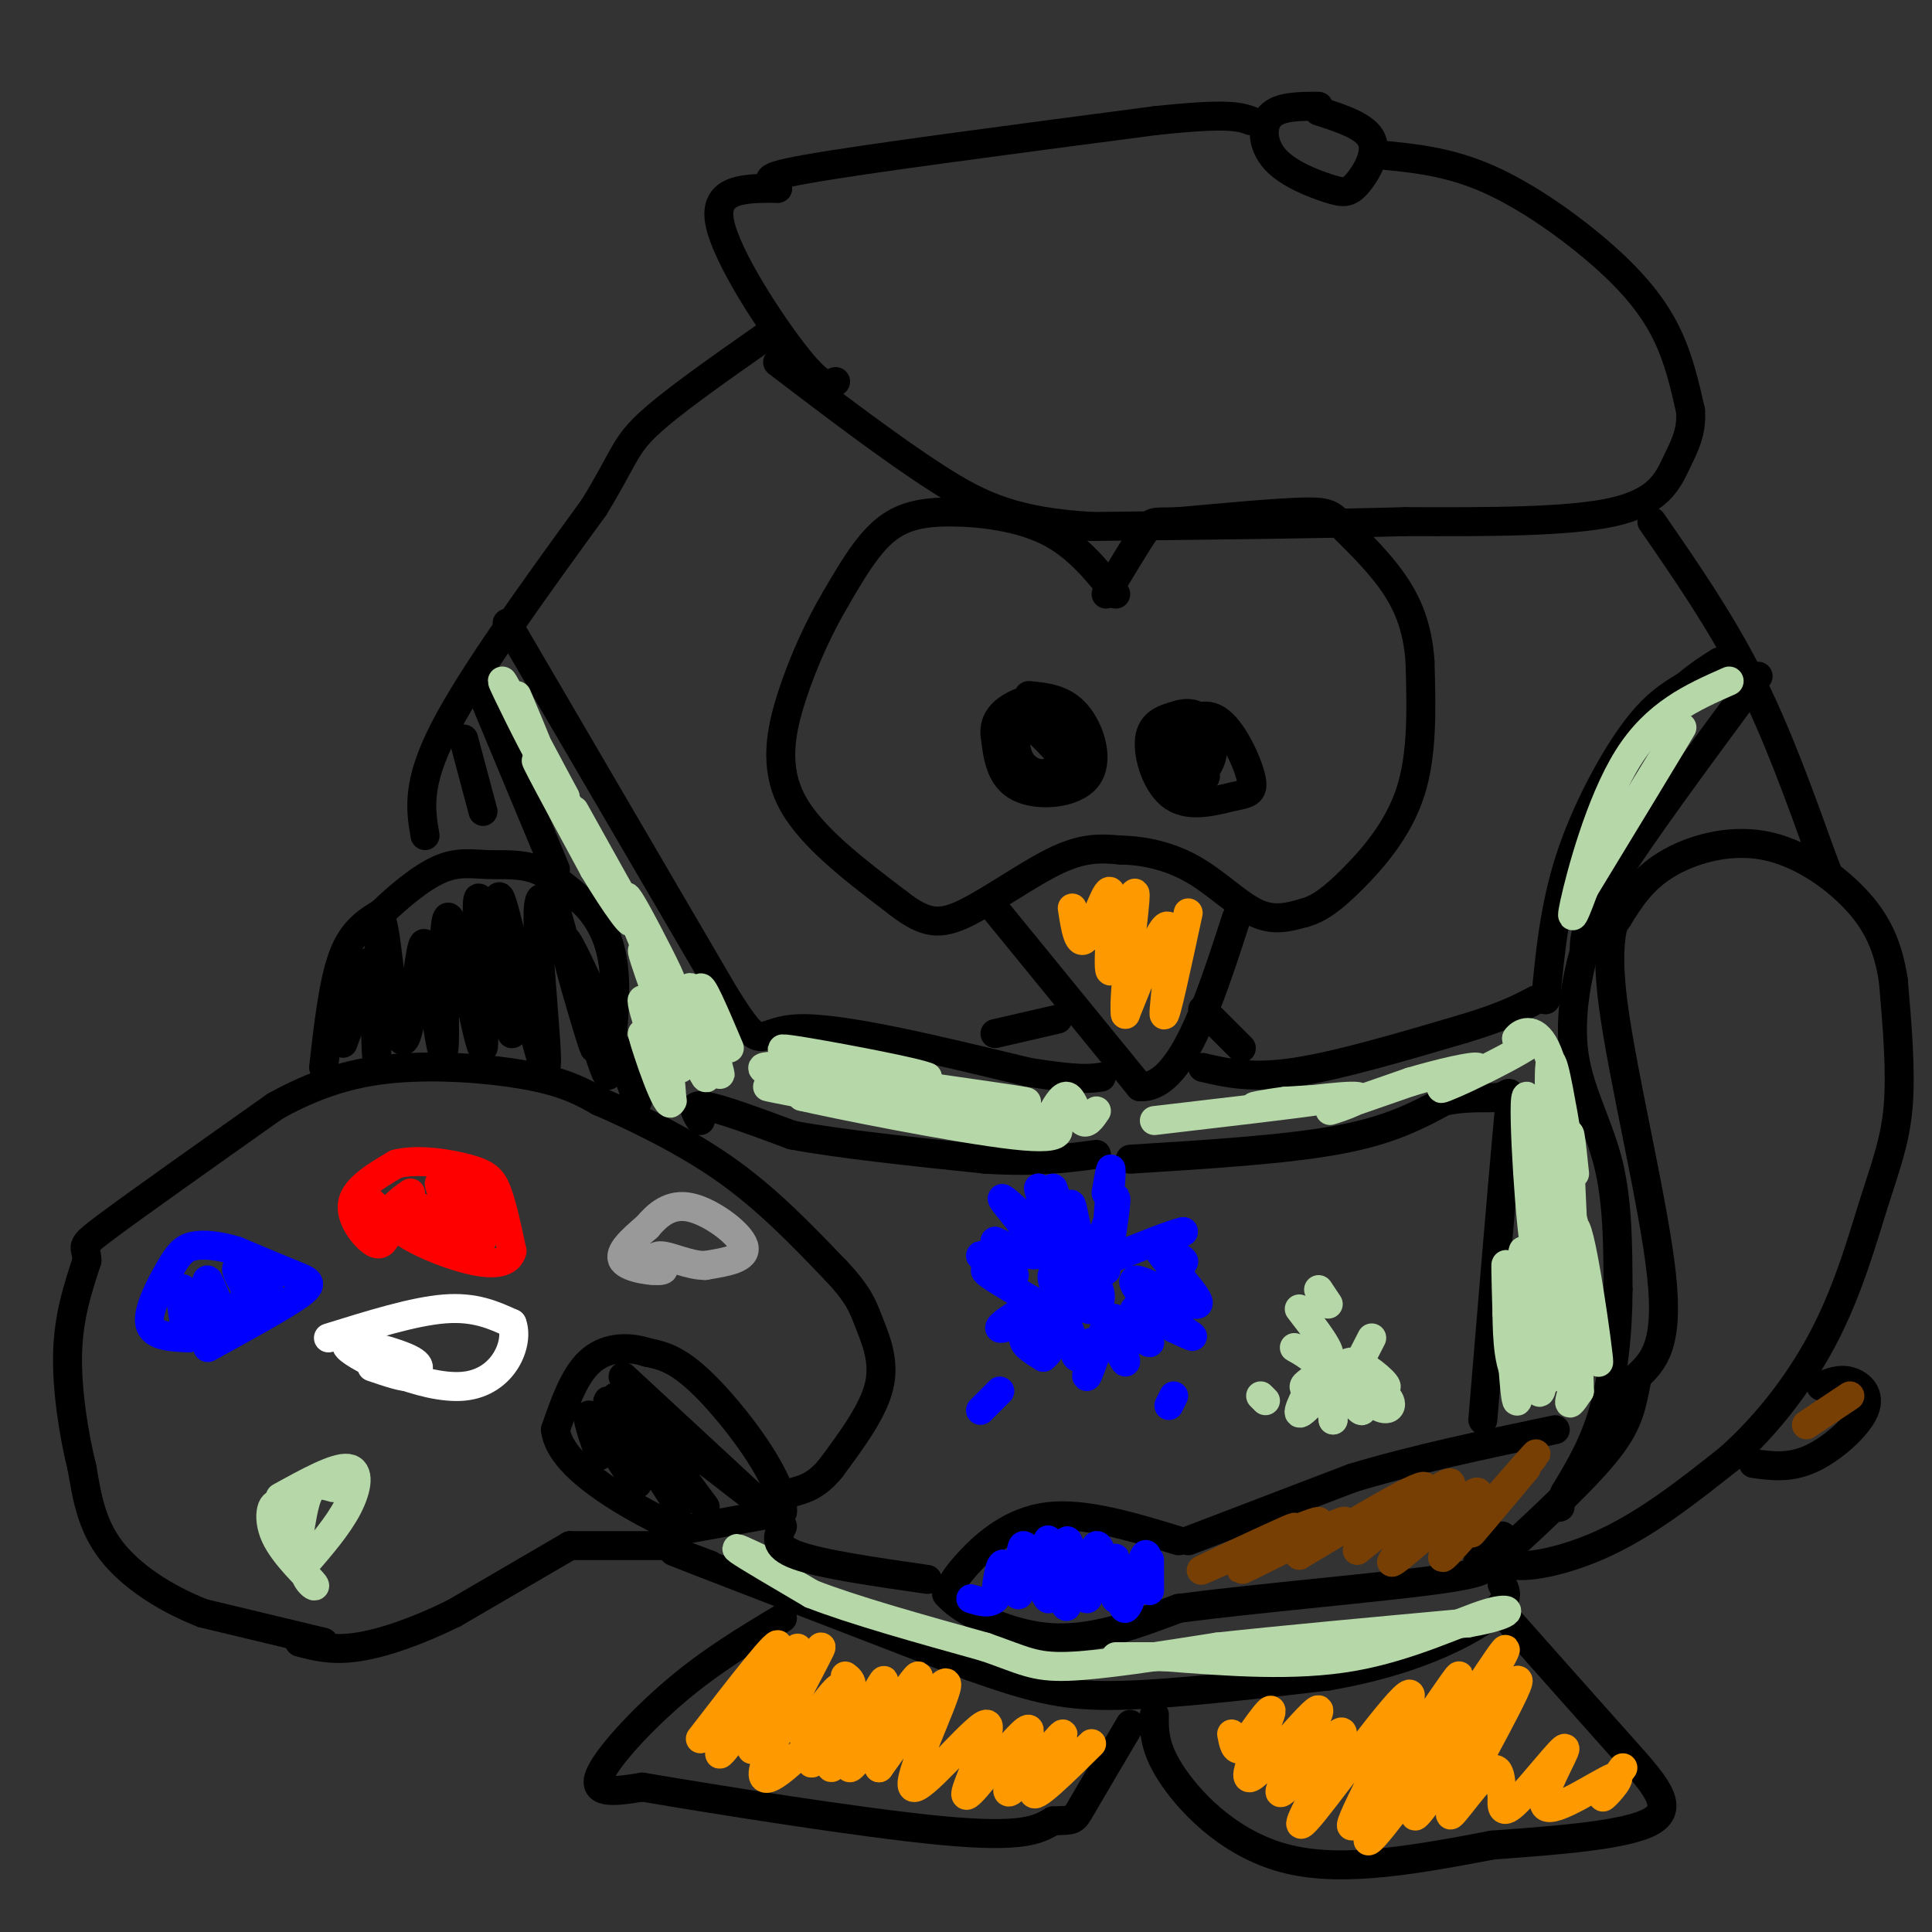 <svg viewBox='0 0 400 400' version='1.1' xmlns='http://www.w3.org/2000/svg' xmlns:xlink='http://www.w3.org/1999/xlink'><rect x="0" y="0" width="400" height="400" fill="#333333" stroke="none"/><g fill='none' stroke='#000000' stroke-width='6' stroke-linecap='round' stroke-linejoin='round'><path d='M67,221c1.000,-8.833 2.000,-17.667 4,-23c2.000,-5.333 5.000,-7.167 8,-9'/><path d='M79,189c3.477,-3.376 8.169,-7.317 12,-9c3.831,-1.683 6.801,-1.107 10,-1c3.199,0.107 6.628,-0.255 10,1c3.372,1.255 6.686,4.128 10,7'/><path d='M121,187c2.933,3.000 5.267,7.000 6,13c0.733,6.000 -0.133,14.000 -1,22'/><path d='M118,320c0.000,0.000 -24.000,14.000 -24,14'/><path d='M94,334c-7.644,3.778 -14.756,6.222 -20,7c-5.244,0.778 -8.622,-0.111 -12,-1'/><path d='M67,340c0.000,0.000 -25.000,-6.000 -25,-6'/><path d='M42,334c-7.844,-3.067 -14.956,-7.733 -19,-13c-4.044,-5.267 -5.022,-11.133 -6,-17'/><path d='M17,304c-1.778,-7.133 -3.222,-16.467 -3,-24c0.222,-7.533 2.111,-13.267 4,-19'/><path d='M18,261c-0.044,-3.400 -2.156,-2.400 4,-7c6.156,-4.600 20.578,-14.800 35,-25'/><path d='M57,229c10.357,-5.738 18.750,-7.583 28,-8c9.250,-0.417 19.357,0.595 26,2c6.643,1.405 9.821,3.202 13,5'/><path d='M124,228c6.778,2.956 17.222,7.844 26,14c8.778,6.156 15.889,13.578 23,21'/><path d='M173,263c4.905,5.167 5.667,7.583 7,11c1.333,3.417 3.238,7.833 2,13c-1.238,5.167 -5.619,11.083 -10,17'/><path d='M172,304c-3.000,3.667 -5.500,4.333 -8,5'/><path d='M118,320c0.000,0.000 20.000,0.000 20,0'/><path d='M140,317c0.000,0.000 22.000,-4.000 22,-4'/><path d='M162,313c0.667,-5.822 -8.667,-18.378 -15,-25c-6.333,-6.622 -9.667,-7.311 -13,-8'/><path d='M134,280c-4.378,-1.422 -8.822,-0.978 -12,2c-3.178,2.978 -5.089,8.489 -7,14'/><path d='M115,296c0.511,4.489 5.289,8.711 10,12c4.711,3.289 9.356,5.644 14,8'/><path d='M88,173c-0.917,-5.333 -1.833,-10.667 4,-22c5.833,-11.333 18.417,-28.667 31,-46'/><path d='M123,105c6.200,-10.133 6.200,-12.467 11,-17c4.800,-4.533 14.400,-11.267 24,-18'/><path d='M173,79c-1.333,0.844 -2.667,1.689 -8,-5c-5.333,-6.689 -14.667,-20.911 -16,-28c-1.333,-7.089 5.333,-7.044 12,-7'/><path d='M161,39c0.000,-1.533 -6.000,-1.867 6,-4c12.000,-2.133 42.000,-6.067 72,-10'/><path d='M239,25c15.333,-1.667 17.667,-0.833 20,0'/><path d='M273,23c4.890,1.577 9.779,3.155 11,6c1.221,2.845 -1.228,6.959 -3,9c-1.772,2.041 -2.867,2.011 -6,1c-3.133,-1.011 -8.305,-3.003 -11,-6c-2.695,-2.997 -2.913,-6.999 -1,-9c1.913,-2.001 5.956,-2.000 10,-2'/><path d='M285,32c7.363,0.685 14.726,1.369 23,5c8.274,3.631 17.458,10.208 24,16c6.542,5.792 10.440,10.798 13,16c2.560,5.202 3.780,10.601 5,16'/><path d='M350,85c0.357,4.393 -1.250,7.375 -3,11c-1.750,3.625 -3.643,7.893 -13,10c-9.357,2.107 -26.179,2.054 -43,2'/><path d='M291,108c-18.000,0.500 -41.500,0.750 -65,1'/><path d='M226,109c-15.756,-1.000 -22.644,-4.000 -32,-10c-9.356,-6.000 -21.178,-15.000 -33,-24'/><path d='M231,123c-4.012,-5.006 -8.024,-10.012 -14,-13c-5.976,-2.988 -13.917,-3.958 -20,-4c-6.083,-0.042 -10.310,0.845 -14,4c-3.690,3.155 -6.845,8.577 -10,14'/><path d='M173,124c-3.321,5.631 -6.625,12.708 -9,20c-2.375,7.292 -3.821,14.798 0,22c3.821,7.202 12.911,14.101 22,21'/><path d='M186,187c5.595,4.333 8.583,4.667 14,2c5.417,-2.667 13.262,-8.333 19,-11c5.738,-2.667 9.369,-2.333 13,-2'/><path d='M232,176c4.750,0.060 10.125,1.208 15,4c4.875,2.792 9.250,7.226 13,9c3.750,1.774 6.875,0.887 10,0'/><path d='M270,189c3.119,-0.833 5.917,-2.917 10,-7c4.083,-4.083 9.452,-10.167 12,-18c2.548,-7.833 2.274,-17.417 2,-27'/><path d='M294,137c-0.488,-7.415 -2.708,-12.451 -6,-17c-3.292,-4.549 -7.656,-8.609 -10,-11c-2.344,-2.391 -2.670,-3.112 -8,-3c-5.330,0.112 -15.665,1.056 -26,2'/><path d='M244,108c-5.244,0.178 -5.356,-0.378 -7,2c-1.644,2.378 -4.822,7.689 -8,13'/><path d='M213,144c3.613,0.345 7.226,0.690 10,4c2.774,3.310 4.708,9.583 2,13c-2.708,3.417 -10.060,3.976 -14,2c-3.940,-1.976 -4.470,-6.488 -5,-11'/><path d='M206,152c-0.230,-2.942 1.696,-4.796 4,-6c2.304,-1.204 4.986,-1.756 7,1c2.014,2.756 3.360,8.821 3,12c-0.360,3.179 -2.425,3.473 -5,3c-2.575,-0.473 -5.659,-1.715 -6,-5c-0.341,-3.285 2.062,-8.615 5,-9c2.938,-0.385 6.411,4.176 7,7c0.589,2.824 -1.705,3.912 -4,5'/><path d='M217,160c-1.929,0.607 -4.750,-0.375 -6,-3c-1.250,-2.625 -0.929,-6.893 1,-7c1.929,-0.107 5.464,3.946 9,8'/><path d='M242,152c3.397,-2.529 6.793,-5.058 10,-3c3.207,2.058 6.224,8.703 7,12c0.776,3.297 -0.689,3.244 -4,4c-3.311,0.756 -8.468,2.319 -12,0c-3.532,-2.319 -5.438,-8.520 -5,-12c0.438,-3.480 3.219,-4.240 6,-5'/><path d='M244,148c2.320,-0.750 5.122,-0.124 6,3c0.878,3.124 -0.166,8.746 -2,10c-1.834,1.254 -4.458,-1.862 -5,-4c-0.542,-2.138 0.998,-3.299 3,-4c2.002,-0.701 4.464,-0.940 5,1c0.536,1.940 -0.856,6.061 -3,6c-2.144,-0.061 -5.041,-4.303 -5,-5c0.041,-0.697 3.021,2.152 6,5'/><path d='M249,160c1.000,1.000 0.500,1.000 0,1'/><path d='M205,187c0.000,0.000 31.000,38.000 31,38'/><path d='M236,225c8.500,0.500 14.250,-17.250 20,-35'/><path d='M249,209c0.000,0.000 8.000,8.000 8,8'/><path d='M219,211c0.000,0.000 -13.000,3.000 -13,3'/><path d='M100,144c0.000,0.000 15.000,36.000 15,36'/><path d='M128,217c0.000,0.000 4.000,11.000 4,11'/><path d='M145,232c-1.083,-1.750 -2.167,-3.500 1,-3c3.167,0.500 10.583,3.250 18,6'/><path d='M164,235c9.667,1.833 24.833,3.417 40,5'/><path d='M204,240c10.500,0.667 16.750,-0.167 23,-1'/><path d='M105,129c0.000,0.000 45.000,77.000 45,77'/><path d='M150,206c8.200,13.133 6.200,7.467 15,7c8.800,-0.467 28.400,4.267 48,9'/><path d='M213,222c10.500,1.667 12.750,1.333 15,1'/><path d='M249,221c5.000,1.167 10.000,2.333 19,1c9.000,-1.333 22.000,-5.167 35,-9'/><path d='M303,213c8.333,-2.500 11.667,-4.250 15,-6'/><path d='M320,207c0.911,-9.578 1.822,-19.156 5,-29c3.178,-9.844 8.622,-19.956 13,-26c4.378,-6.044 7.689,-8.022 11,-10'/><path d='M349,142c3.000,-2.500 5.000,-3.750 7,-5'/><path d='M364,140c-12.000,16.250 -24.000,32.500 -30,42c-6.000,9.500 -6.000,12.250 -6,15'/><path d='M328,197c-1.774,6.298 -3.208,14.542 -2,22c1.208,7.458 5.060,14.131 7,22c1.940,7.869 1.970,16.935 2,26'/><path d='M335,267c0.000,8.844 -1.000,17.956 -3,25c-2.000,7.044 -5.000,12.022 -8,17'/><path d='M324,309c-1.500,3.333 -1.250,3.167 -1,3'/><path d='M337,185c-2.489,3.956 -4.978,7.911 -3,23c1.978,15.089 8.422,41.311 10,56c1.578,14.689 -1.711,17.844 -5,21'/><path d='M339,285c-1.133,5.622 -1.467,9.178 -6,15c-4.533,5.822 -13.267,13.911 -22,22'/><path d='M311,322c-0.178,3.778 10.378,2.222 20,-2c9.622,-4.222 18.311,-11.111 27,-18'/><path d='M358,302c8.183,-7.273 15.142,-16.455 20,-26c4.858,-9.545 7.616,-19.455 10,-27c2.384,-7.545 4.396,-12.727 5,-20c0.604,-7.273 -0.198,-16.636 -1,-26'/><path d='M392,203c-1.102,-7.177 -3.357,-12.120 -8,-17c-4.643,-4.880 -11.673,-9.699 -19,-11c-7.327,-1.301 -14.951,0.914 -20,4c-5.049,3.086 -7.525,7.043 -10,11'/><path d='M335,190c-2.000,2.833 -2.000,4.417 -2,6'/><path d='M342,108c7.083,10.250 14.167,20.500 20,32c5.833,11.500 10.417,24.250 15,37'/><path d='M377,177c2.500,6.333 1.250,3.667 0,1'/><path d='M377,287c1.940,-0.810 3.881,-1.619 6,-1c2.119,0.619 4.417,2.667 3,6c-1.417,3.333 -6.548,7.952 -11,10c-4.452,2.048 -8.226,1.524 -12,1'/><path d='M246,319c0.000,0.000 34.000,-13.000 34,-13'/><path d='M280,306c12.667,-3.833 27.333,-6.917 42,-10'/><path d='M244,319c-9.733,-2.956 -19.467,-5.911 -27,-5c-7.533,0.911 -12.867,5.689 -16,9c-3.133,3.311 -4.067,5.156 -5,7'/><path d='M196,330c2.689,3.356 11.911,8.244 21,9c9.089,0.756 18.044,-2.622 27,-6'/><path d='M244,333c15.844,-2.089 41.956,-4.311 54,-6c12.044,-1.689 10.022,-2.844 8,-4'/><path d='M306,323c2.167,-1.500 3.583,-3.250 5,-5'/><path d='M147,324c-6.000,-2.250 -12.000,-4.500 -3,-1c9.000,3.500 33.000,12.750 57,22'/><path d='M201,345c13.844,4.933 19.956,6.267 31,6c11.044,-0.267 27.022,-2.133 43,-4'/><path d='M275,347c11.940,-2.060 20.292,-5.208 26,-8c5.708,-2.792 8.774,-5.226 10,-7c1.226,-1.774 0.613,-2.887 0,-4'/><path d='M234,240c16.083,-1.000 32.167,-2.000 43,-4c10.833,-2.000 16.417,-5.000 22,-8'/><path d='M299,228c6.000,-1.238 10.000,-0.333 12,-1c2.000,-0.667 2.000,-2.905 1,8c-1.000,10.905 -3.000,34.952 -5,59'/><path d='M162,335c-7.311,4.378 -14.622,8.756 -22,15c-7.378,6.244 -14.822,14.356 -16,18c-1.178,3.644 3.911,2.822 9,2'/><path d='M133,370c14.156,2.400 45.044,7.400 62,9c16.956,1.600 19.978,-0.200 23,-2'/><path d='M218,377c4.467,-0.222 4.133,0.222 6,-3c1.867,-3.222 5.933,-10.111 10,-17'/><path d='M239,355c-0.044,3.533 -0.089,7.067 4,13c4.089,5.933 12.311,14.267 24,17c11.689,2.733 26.844,-0.133 42,-3'/><path d='M309,382c14.036,-1.024 28.125,-2.083 33,-5c4.875,-2.917 0.536,-7.690 -6,-15c-6.536,-7.310 -15.268,-17.155 -24,-27'/></g>
<g fill='none' stroke='#b6d7a8' stroke-width='6' stroke-linecap='round' stroke-linejoin='round'><path d='M107,144c3.289,7.800 6.578,15.600 5,13c-1.578,-2.600 -8.022,-15.600 -8,-16c0.022,-0.400 6.511,11.800 13,24'/><path d='M117,165c-1.893,-3.378 -13.126,-23.823 -10,-18c3.126,5.823 20.611,37.914 22,41c1.389,3.086 -13.317,-22.833 -17,-29c-3.683,-6.167 3.659,7.416 11,21'/><path d='M123,180c4.254,7.100 9.388,14.350 7,9c-2.388,-5.350 -12.297,-23.301 -11,-21c1.297,2.301 13.801,24.854 18,32c4.199,7.146 0.092,-1.115 -3,-7c-3.092,-5.885 -5.169,-9.396 -4,-6c1.169,3.396 5.585,13.698 10,24'/><path d='M140,211c-0.685,-1.238 -7.396,-16.335 -7,-14c0.396,2.335 7.900,22.100 8,24c0.100,1.900 -7.204,-14.065 -8,-14c-0.796,0.065 4.915,16.162 6,20c1.085,3.838 -2.458,-4.581 -6,-13'/><path d='M133,214c0.714,3.003 5.498,17.012 6,14c0.502,-3.012 -3.278,-23.044 -2,-24c1.278,-0.956 7.613,17.166 9,19c1.387,1.834 -2.175,-12.619 -3,-17c-0.825,-4.381 1.088,1.309 3,7'/><path d='M146,213c1.452,4.274 3.583,11.458 3,9c-0.583,-2.458 -3.881,-14.560 -4,-17c-0.119,-2.440 2.940,4.780 6,12'/><path d='M227,230c-1.022,1.511 -2.044,3.022 -3,2c-0.956,-1.022 -1.844,-4.578 -3,-5c-1.156,-0.422 -2.578,2.289 -4,5'/><path d='M217,232c-7.620,-0.518 -24.671,-4.314 -23,-5c1.671,-0.686 22.065,1.738 18,1c-4.065,-0.738 -32.590,-4.640 -40,-6c-7.410,-1.360 6.295,-0.180 20,1'/><path d='M192,223c-1.885,-0.924 -16.599,-3.734 -24,-5c-7.401,-1.266 -7.489,-0.989 -3,0c4.489,0.989 13.555,2.689 11,3c-2.555,0.311 -16.730,-0.768 -18,0c-1.270,0.768 10.365,3.384 22,6'/><path d='M180,227c6.989,2.019 13.461,4.067 6,3c-7.461,-1.067 -28.855,-5.249 -27,-5c1.855,0.249 26.959,4.928 32,6c5.041,1.072 -9.979,-1.464 -25,-4'/><path d='M166,227c5.578,1.333 32.022,6.667 44,8c11.978,1.333 9.489,-1.333 7,-4'/><path d='M239,232c14.250,-1.667 28.500,-3.333 33,-4c4.500,-0.667 -0.750,-0.333 -6,0'/><path d='M266,228c-3.423,0.415 -8.979,1.451 -5,1c3.979,-0.451 17.494,-2.391 20,-2c2.506,0.391 -5.998,3.112 -6,3c-0.002,-0.112 8.499,-3.056 17,-6'/><path d='M292,224c6.249,-1.854 13.371,-3.488 14,-3c0.629,0.488 -5.233,3.100 -7,4c-1.767,0.900 0.563,0.088 5,-2c4.437,-2.088 10.982,-5.454 13,-7c2.018,-1.546 -0.491,-1.273 -3,-1'/><path d='M314,215c0.601,-0.994 3.604,-2.978 6,2c2.396,4.978 4.183,16.917 4,16c-0.183,-0.917 -2.338,-14.691 -3,-13c-0.662,1.691 0.169,18.845 1,36'/><path d='M322,256c-1.309,-3.494 -5.080,-30.229 -6,-29c-0.920,1.229 1.011,30.422 2,32c0.989,1.578 1.035,-24.460 2,-24c0.965,0.460 2.847,27.417 4,37c1.153,9.583 1.576,1.791 2,-6'/><path d='M326,266c-0.074,-5.951 -1.257,-17.829 0,-12c1.257,5.829 4.956,29.367 5,28c0.044,-1.367 -3.565,-27.637 -5,-28c-1.435,-0.363 -0.696,25.182 -1,30c-0.304,4.818 -1.652,-11.091 -3,-27'/><path d='M322,257c-0.976,4.218 -1.915,28.263 -3,31c-1.085,2.737 -2.316,-15.836 -3,-24c-0.684,-8.164 -0.823,-5.920 -1,3c-0.177,8.920 -0.394,24.517 -1,23c-0.606,-1.517 -1.602,-20.148 -2,-26c-0.398,-5.852 -0.199,1.074 0,8'/><path d='M312,272c0.067,4.632 0.234,12.211 3,14c2.766,1.789 8.129,-2.211 10,-2c1.871,0.211 0.249,4.632 0,6c-0.249,1.368 0.876,-0.316 2,-2'/><path d='M327,288c-0.178,-11.111 -1.622,-37.889 -2,-48c-0.378,-10.111 0.311,-3.556 1,3'/><path d='M358,141c-7.600,3.356 -15.200,6.711 -21,16c-5.800,9.289 -9.800,24.511 -11,30c-1.200,5.489 0.400,1.244 2,-3'/><path d='M328,184c5.467,-8.956 18.133,-29.844 20,-33c1.867,-3.156 -7.067,11.422 -16,26'/><path d='M158,323c-3.333,-1.583 -6.667,-3.167 -5,-2c1.667,1.167 8.333,5.083 15,9'/><path d='M168,330c8.500,3.333 22.250,7.167 36,11'/><path d='M204,341c8.000,2.778 10.000,4.222 17,4c7.000,-0.222 19.000,-2.111 31,-4'/><path d='M252,341c13.833,-1.500 32.917,-3.250 52,-5'/><path d='M304,336c10.155,-1.762 9.542,-3.667 4,-2c-5.542,1.667 -16.012,6.905 -28,9c-11.988,2.095 -25.494,1.048 -39,0'/><path d='M241,343c-8.167,0.000 -9.083,0.000 -10,0'/></g>
<g fill='none' stroke='#000000' stroke-width='6' stroke-linecap='round' stroke-linejoin='round'><path d='M162,316c-1.000,2.083 -2.000,4.167 3,6c5.000,1.833 16.000,3.417 27,5'/><path d='M129,285c0.000,0.000 27.000,25.000 27,25'/><path d='M156,310c-0.959,-0.343 -16.855,-13.700 -19,-13c-2.145,0.700 9.461,15.458 9,15c-0.461,-0.458 -12.989,-16.131 -17,-21c-4.011,-4.869 0.494,1.065 5,7'/><path d='M134,298c3.119,5.639 8.416,16.238 6,13c-2.416,-3.238 -12.544,-20.311 -14,-21c-1.456,-0.689 5.762,15.007 6,17c0.238,1.993 -6.503,-9.716 -9,-13c-2.497,-3.284 -0.748,1.858 1,7'/><path d='M124,301c0.167,1.000 0.083,0.000 0,-1'/><path d='M115,188c4.156,14.756 8.311,29.511 8,29c-0.311,-0.511 -5.089,-16.289 -6,-21c-0.911,-4.711 2.044,1.644 5,8'/><path d='M122,204c2.298,7.949 5.544,23.821 3,17c-2.544,-6.821 -10.878,-36.333 -13,-35c-2.122,1.333 1.967,33.513 1,35c-0.967,1.487 -6.991,-27.718 -9,-34c-2.009,-6.282 -0.005,10.359 2,27'/><path d='M106,214c-1.449,-4.609 -6.071,-29.630 -7,-28c-0.929,1.630 1.833,29.911 1,31c-0.833,1.089 -5.263,-25.015 -7,-27c-1.737,-1.985 -0.782,20.147 -1,26c-0.218,5.853 -1.609,-4.574 -3,-15'/><path d='M89,201c-0.735,-4.561 -1.074,-8.462 -2,-3c-0.926,5.462 -2.439,20.287 -4,17c-1.561,-3.287 -3.171,-24.685 -4,-24c-0.829,0.685 -0.877,23.454 -1,27c-0.123,3.546 -0.321,-12.130 -1,-17c-0.679,-4.870 -1.840,1.065 -3,7'/><path d='M74,208c-1.000,2.500 -2.000,5.250 -3,8'/><path d='M96,153c0.000,0.000 4.000,15.000 4,15'/></g>
<g fill='none' stroke='#ff0000' stroke-width='6' stroke-linecap='round' stroke-linejoin='round'><path d='M80,256c-0.622,1.133 -1.244,2.267 -3,1c-1.756,-1.267 -4.644,-4.933 -4,-8c0.644,-3.067 4.822,-5.533 9,-8'/><path d='M82,241c4.464,-1.167 11.125,-0.083 15,1c3.875,1.083 4.964,2.167 6,5c1.036,2.833 2.018,7.417 3,12'/><path d='M106,259c-0.636,2.545 -3.727,2.909 -8,2c-4.273,-0.909 -9.727,-3.091 -13,-5c-3.273,-1.909 -4.364,-3.545 -4,-5c0.364,-1.455 2.182,-2.727 4,-4'/><path d='M96,246c0.985,-1.715 1.970,-3.430 3,0c1.030,3.430 2.105,12.003 0,11c-2.105,-1.003 -7.390,-11.584 -8,-12c-0.610,-0.416 3.455,9.332 3,11c-0.455,1.668 -5.430,-4.743 -7,-6c-1.570,-1.257 0.266,2.641 0,4c-0.266,1.359 -2.633,0.180 -5,-1'/><path d='M82,253c-1.667,-0.833 -3.333,-2.417 -5,-4'/></g>
<g fill='none' stroke='#0000ff' stroke-width='6' stroke-linecap='round' stroke-linejoin='round'><path d='M43,279c7.867,-4.311 15.733,-8.622 19,-11c3.267,-2.378 1.933,-2.822 -1,-4c-2.933,-1.178 -7.467,-3.089 -12,-5'/><path d='M49,259c-3.681,-1.137 -6.884,-1.480 -9,-1c-2.116,0.480 -3.147,1.783 -5,5c-1.853,3.217 -4.530,8.348 -4,11c0.530,2.652 4.265,2.826 8,3'/><path d='M39,277c2.667,-0.500 5.333,-3.250 8,-6'/><path d='M51,264c1.027,-0.975 2.055,-1.949 3,-1c0.945,0.949 1.808,3.823 2,6c0.192,2.177 -0.285,3.657 -2,2c-1.715,-1.657 -4.667,-6.449 -5,-8c-0.333,-1.551 1.952,0.141 2,3c0.048,2.859 -2.141,6.885 -4,6c-1.859,-0.885 -3.388,-6.681 -4,-7c-0.612,-0.319 -0.306,4.841 0,10'/><path d='M43,275c-1.111,-0.489 -3.889,-6.711 -5,-8c-1.111,-1.289 -0.556,2.356 0,6'/></g>
<g fill='none' stroke='#ffffff' stroke-width='6' stroke-linecap='round' stroke-linejoin='round'><path d='M68,277c8.833,-2.750 17.667,-5.500 24,-6c6.333,-0.500 10.167,1.250 14,3'/><path d='M106,274c1.544,3.912 -1.596,12.193 -10,13c-8.404,0.807 -22.070,-5.860 -24,-8c-1.930,-2.140 7.877,0.246 12,2c4.123,1.754 2.561,2.877 1,4'/><path d='M85,285c-1.167,0.333 -4.583,-0.833 -8,-2'/></g>
<g fill='none' stroke='#999999' stroke-width='6' stroke-linecap='round' stroke-linejoin='round'><path d='M133,260c2.689,1.333 5.378,2.667 4,3c-1.378,0.333 -6.822,-0.333 -8,-2c-1.178,-1.667 1.911,-4.333 5,-7'/><path d='M134,254c2.060,-2.417 4.708,-4.958 9,-4c4.292,0.958 10.226,5.417 11,8c0.774,2.583 -3.613,3.292 -8,4'/><path d='M146,262c-3.156,0.044 -7.044,-1.844 -9,-2c-1.956,-0.156 -1.978,1.422 -2,3'/></g>
<g fill='none' stroke='#b6d7a8' stroke-width='6' stroke-linecap='round' stroke-linejoin='round'><path d='M58,310c5.711,-3.156 11.422,-6.311 14,-6c2.578,0.311 2.022,4.089 0,8c-2.022,3.911 -5.511,7.956 -9,12'/><path d='M63,324c-0.455,3.216 2.909,5.257 2,4c-0.909,-1.257 -6.089,-5.812 -8,-10c-1.911,-4.188 -0.554,-8.009 1,-6c1.554,2.009 3.303,9.849 3,10c-0.303,0.151 -2.658,-7.385 -3,-10c-0.342,-2.615 1.329,-0.307 3,2'/><path d='M61,314c0.631,1.452 0.708,4.083 1,3c0.292,-1.083 0.798,-5.881 2,-8c1.202,-2.119 3.101,-1.560 5,-1'/><path d='M284,277c-1.970,3.887 -3.940,7.774 -5,8c-1.060,0.226 -1.208,-3.208 1,-3c2.208,0.208 6.774,4.060 7,5c0.226,0.940 -3.887,-1.030 -8,-3'/><path d='M279,284c0.580,0.413 6.029,2.946 8,5c1.971,2.054 0.465,3.631 -2,2c-2.465,-1.631 -5.887,-6.468 -6,-6c-0.113,0.468 3.085,6.241 3,7c-0.085,0.759 -3.453,-3.498 -5,-4c-1.547,-0.502 -1.274,2.749 -1,6'/><path d='M276,294c-0.262,-1.560 -0.417,-8.458 -2,-9c-1.583,-0.542 -4.595,5.274 -5,7c-0.405,1.726 1.798,-0.637 4,-3'/><path d='M273,289c-0.359,-0.756 -3.256,-1.147 -3,-2c0.256,-0.853 3.667,-2.167 3,-4c-0.667,-1.833 -5.410,-4.186 -5,-4c0.410,0.186 5.974,2.910 7,2c1.026,-0.910 -2.487,-5.455 -6,-10'/><path d='M275,270c0.000,0.000 -2.000,-3.000 -2,-3'/><path d='M261,289c0.000,0.000 1.000,1.000 1,1'/></g>
<g fill='none' stroke='#0000ff' stroke-width='6' stroke-linecap='round' stroke-linejoin='round'><path d='M229,247c0.629,-3.709 1.257,-7.418 1,-3c-0.257,4.418 -1.400,16.963 -1,17c0.400,0.037 2.344,-12.433 2,-13c-0.344,-0.567 -2.977,10.771 -5,12c-2.023,1.229 -3.435,-7.649 -4,-10c-0.565,-2.351 -0.282,1.824 0,6'/><path d='M222,256c0.303,2.967 1.062,7.385 0,4c-1.062,-3.385 -3.945,-14.573 -4,-14c-0.055,0.573 2.717,12.906 2,13c-0.717,0.094 -4.924,-12.052 -5,-13c-0.076,-0.948 3.978,9.300 4,12c0.022,2.700 -3.989,-2.150 -8,-7'/><path d='M211,251c-2.440,-2.155 -4.542,-4.042 -3,-2c1.542,2.042 6.726,8.012 7,10c0.274,1.988 -4.363,-0.006 -9,-2'/><path d='M206,257c0.087,0.732 4.805,3.564 4,4c-0.805,0.436 -7.133,-1.522 -7,-1c0.133,0.522 6.728,3.525 7,4c0.272,0.475 -5.779,-1.579 -6,-1c-0.221,0.579 5.390,3.789 11,7'/><path d='M215,270c-0.538,2.554 -7.385,5.438 -8,5c-0.615,-0.438 5.000,-4.200 8,-5c3.000,-0.800 3.385,1.362 2,3c-1.385,1.638 -4.538,2.754 -5,4c-0.462,1.246 1.769,2.623 4,4'/><path d='M216,281c1.686,-1.192 3.902,-6.173 5,-6c1.098,0.173 1.078,5.500 2,6c0.922,0.500 2.787,-3.827 3,-3c0.213,0.827 -1.225,6.808 -1,7c0.225,0.192 2.112,-5.404 4,-11'/><path d='M229,274c1.863,0.774 4.521,8.210 4,8c-0.521,-0.210 -4.223,-8.064 -3,-9c1.223,-0.936 7.369,5.048 8,5c0.631,-0.048 -4.253,-6.128 -3,-7c1.253,-0.872 8.644,3.465 11,5c2.356,1.535 -0.322,0.267 -3,-1'/><path d='M243,275c-3.222,-2.912 -9.778,-9.692 -8,-10c1.778,-0.308 11.891,5.857 13,5c1.109,-0.857 -6.785,-8.735 -8,-11c-1.215,-2.265 4.250,1.082 5,2c0.750,0.918 -3.214,-0.595 -4,-2c-0.786,-1.405 1.607,-2.703 4,-4'/><path d='M245,255c-2.000,0.333 -9.000,3.167 -16,6'/><path d='M229,263c-2.376,1.639 -4.752,3.278 -7,3c-2.248,-0.278 -4.368,-2.472 -3,-3c1.368,-0.528 6.222,0.611 8,3c1.778,2.389 0.479,6.028 -2,5c-2.479,-1.028 -6.137,-6.722 -7,-7c-0.863,-0.278 1.068,4.861 3,10'/><path d='M243,289c0.000,0.000 -1.000,2.000 -1,2'/><path d='M207,288c0.000,0.000 -4.000,4.000 -4,4'/><path d='M238,323c0.008,3.754 0.016,7.509 0,6c-0.016,-1.509 -0.056,-8.281 -1,-7c-0.944,1.281 -2.793,10.614 -4,11c-1.207,0.386 -1.774,-8.175 -2,-10c-0.226,-1.825 -0.113,3.088 0,8'/><path d='M231,331c-0.852,-2.179 -2.982,-11.628 -4,-11c-1.018,0.628 -0.922,11.333 -2,11c-1.078,-0.333 -3.329,-11.705 -4,-12c-0.671,-0.295 0.237,10.487 0,13c-0.237,2.513 -1.618,-3.244 -3,-9'/><path d='M218,323c-0.771,-2.970 -1.197,-5.896 -1,-3c0.197,2.896 1.017,11.613 0,11c-1.017,-0.613 -3.870,-10.556 -5,-11c-1.130,-0.444 -0.535,8.611 -1,10c-0.465,1.389 -1.990,-4.889 -3,-6c-1.010,-1.111 -1.505,2.944 -2,7'/><path d='M206,331c-1.167,1.167 -3.083,0.583 -5,0'/></g>
<g fill='none' stroke='#783f04' stroke-width='6' stroke-linecap='round' stroke-linejoin='round'><path d='M316,304c-6.535,7.779 -13.069,15.557 -11,13c2.069,-2.557 12.742,-15.450 13,-16c0.258,-0.550 -9.900,11.244 -15,17c-5.100,5.756 -5.142,5.473 -3,2c2.142,-3.473 6.469,-10.135 6,-11c-0.469,-0.865 -5.735,4.068 -11,9'/><path d='M295,318c-4.119,3.503 -8.916,7.762 -6,4c2.916,-3.762 13.544,-15.544 11,-15c-2.544,0.544 -18.262,13.416 -19,14c-0.738,0.584 13.503,-11.119 14,-13c0.497,-1.881 -12.752,6.059 -26,14'/><path d='M269,322c-0.324,-0.243 11.866,-7.849 9,-7c-2.866,0.849 -20.787,10.153 -21,10c-0.213,-0.153 17.283,-9.763 16,-10c-1.283,-0.237 -21.345,8.898 -24,10c-2.655,1.102 12.099,-5.828 17,-8c4.901,-2.172 -0.049,0.414 -5,3'/><path d='M261,320c-1.833,1.000 -3.917,2.000 -6,3'/><path d='M383,289c0.000,0.000 -9.000,6.000 -9,6'/></g>
<g fill='none' stroke='#ff9900' stroke-width='6' stroke-linecap='round' stroke-linejoin='round'><path d='M226,361c-6.126,6.053 -12.252,12.105 -12,10c0.252,-2.105 6.882,-12.368 6,-12c-0.882,0.368 -9.276,11.368 -11,12c-1.724,0.632 3.222,-9.105 4,-12c0.778,-2.895 -2.611,1.053 -6,5'/><path d='M207,364c-3.042,3.524 -7.647,9.834 -7,7c0.647,-2.834 6.544,-14.811 4,-14c-2.544,0.811 -13.531,14.411 -15,13c-1.469,-1.411 6.580,-17.832 7,-21c0.420,-3.168 -6.790,6.916 -14,17'/><path d='M182,366c0.655,-3.201 9.291,-19.703 8,-19c-1.291,0.703 -12.511,18.611 -14,19c-1.489,0.389 6.753,-16.741 7,-18c0.247,-1.259 -7.501,13.355 -10,17c-2.499,3.645 0.250,-3.677 3,-11'/><path d='M176,354c-1.798,1.786 -7.792,11.750 -8,11c-0.208,-0.750 5.369,-12.214 6,-15c0.631,-2.786 -3.685,3.107 -8,9'/><path d='M175,347c1.349,1.024 2.698,2.047 -2,8c-4.698,5.953 -15.444,16.835 -15,12c0.444,-4.835 12.078,-25.389 12,-26c-0.078,-0.611 -11.867,18.720 -14,21c-2.133,2.280 5.391,-12.491 8,-18c2.609,-5.509 0.305,-1.754 -2,2'/><path d='M162,346c-4.155,5.690 -13.542,18.917 -13,17c0.542,-1.917 11.012,-18.976 12,-22c0.988,-3.024 -7.506,7.988 -16,19'/><path d='M336,366c-2.394,3.292 -4.789,6.585 -4,6c0.789,-0.585 4.761,-5.046 2,-4c-2.761,1.046 -12.256,7.600 -14,6c-1.744,-1.600 4.261,-11.354 4,-12c-0.261,-0.646 -6.789,7.815 -10,11c-3.211,3.185 -3.106,1.092 -3,-1'/><path d='M311,372c-0.392,-2.299 0.128,-7.548 -3,-5c-3.128,2.548 -9.905,12.893 -7,7c2.905,-5.893 15.490,-28.023 13,-26c-2.490,2.023 -20.055,28.198 -21,28c-0.945,-0.198 14.730,-26.771 18,-33c3.270,-6.229 -5.865,7.885 -15,22'/><path d='M296,365c-6.564,9.167 -15.475,21.085 -12,14c3.475,-7.085 19.334,-33.172 18,-32c-1.334,1.172 -19.863,29.603 -22,31c-2.137,1.397 12.117,-24.239 12,-27c-0.117,-2.761 -14.605,17.354 -20,24c-5.395,6.646 -1.698,-0.177 2,-7'/><path d='M274,368c1.914,-4.203 5.699,-11.212 3,-9c-2.699,2.212 -11.884,13.645 -12,12c-0.116,-1.645 8.835,-16.369 8,-17c-0.835,-0.631 -11.456,12.830 -14,14c-2.544,1.170 2.987,-9.951 4,-13c1.013,-3.049 -2.494,1.976 -6,7'/><path d='M257,362c-1.333,0.667 -1.667,-1.167 -2,-3'/><path d='M246,189c-2.422,11.267 -4.844,22.533 -5,21c-0.156,-1.533 1.956,-15.867 1,-18c-0.956,-2.133 -4.978,7.933 -9,18'/><path d='M233,210c-0.617,-4.152 2.340,-23.532 2,-25c-0.340,-1.468 -3.978,14.978 -5,16c-1.022,1.022 0.571,-13.379 0,-16c-0.571,-2.621 -3.306,6.537 -5,9c-1.694,2.463 -2.347,-1.768 -3,-6'/></g>
</svg>